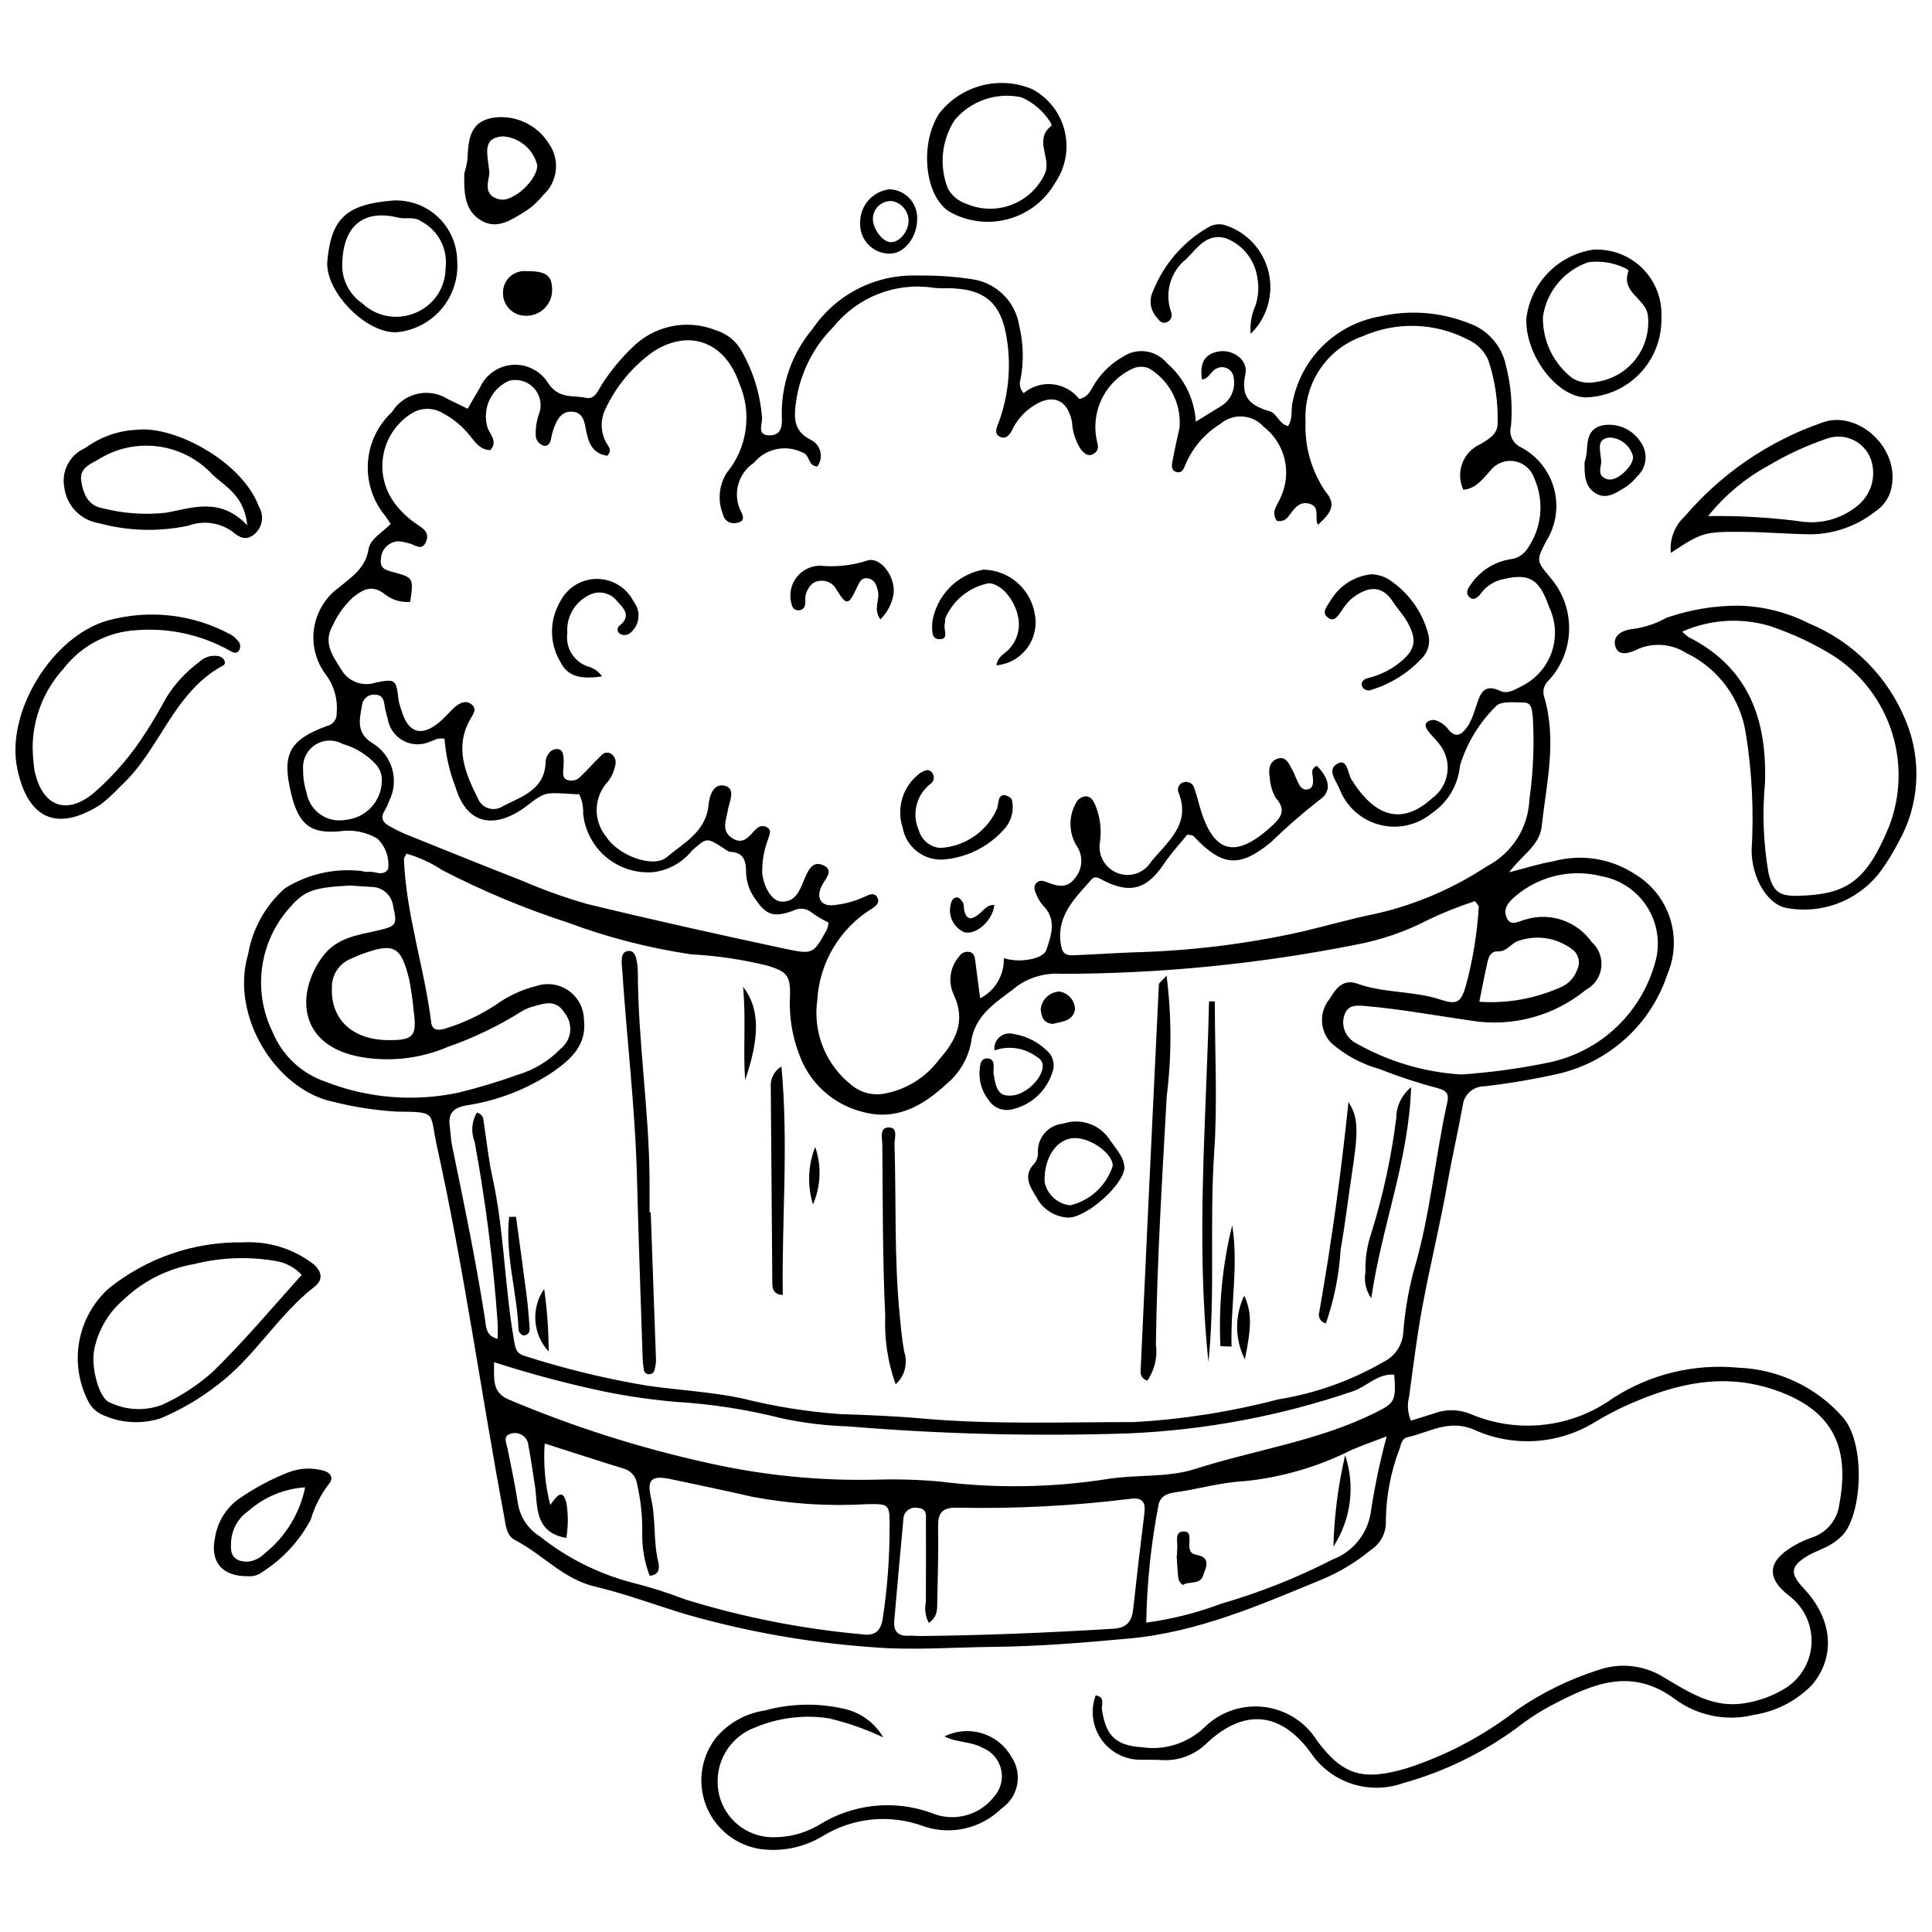 <?xml version="1.0" encoding="UTF-8"?>
<!-- Uploaded to: ICON Repo, www.svgrepo.com, Generator: ICON Repo Mixer Tools -->
<svg width="800px" height="800px" version="1.1" viewBox="144 144 512 512" xmlns="http://www.w3.org/2000/svg">
 <defs>
  <clipPath id="b">
   <path d="m571 304h80.902v82h-80.902z"/>
  </clipPath>
  <clipPath id="a">
   <path d="m148.09 306h59.906v55h-59.906z"/>
  </clipPath>
 </defs>
 <path d="m247.54 282.83c-0.609-0.898-1-1.465-1.383-2.043v0.004c-3.309-3.941-4.977-9-4.66-14.137 0.32-5.133 2.598-9.949 6.367-13.449 1.512-2.461 3.953-4.207 6.769-4.84 2.816-0.633 5.769-0.102 8.191 1.477 1.688 0.785 3.352 1.621 5.113 2.477 1.172-2.019 2.207-3.844 3.281-5.648h-0.004c1.551-3.41 4.836-5.703 8.574-5.981 3.734-0.273 7.32 1.512 9.355 4.66 2.891 4.551 6.691 3.297 10.215 4.094 2.18 0.492 3.117-1.859 4.051-3.414h-0.004c2.289-3.586 4.992-6.891 8.055-9.844 2.836-2.887 6.465-4.871 10.426-5.699s8.078-0.469 11.836 1.039c2.984 0.895 5.481 2.957 6.926 5.715 3.031 5.359 4.84 11.324 5.301 17.465 0.121 1.68-1.555 4.801 2.207 4.664 2.828-0.102 3.16-2.402 3.039-4.676-0.297-8.598 2.617-17.004 8.172-23.574 6.25-9.184 16.777-14.504 27.875-14.098 4.953-0.078 9.898 0.266 14.789 1.035 3.043 0.523 5.844 1.988 8.012 4.188 2.168 2.203 3.586 5.027 4.062 8.078 1.109 4.606 1.238 9.391 0.383 14.047-0.473 1.32-0.168 2.797 0.789 3.82 2.137-1.797 4.914-2.648 7.695-2.356 2.777 0.293 5.316 1.703 7.035 3.906 2.75-0.578 3.238-2.957 4.441-4.578v-0.004c1.855-2.754 4.328-5.035 7.219-6.668 3.734-2.461 8.723-1.711 11.57 1.738 4.555 3.914 7.324 9.516 7.664 15.516 2.648-1.629 4.844-2.961 7.023-4.32h-0.004c2.477-1.715 3.644-4.769 2.953-7.699-0.207-0.949-0.848-1.746-1.734-2.148-0.883-0.402-1.906-0.367-2.758 0.098-1.508 0.598-1.938 2.734-3.848 2.879-0.676-4.469 0.809-6.856 4.555-7.43 3.695-0.566 7.773 2.266 6.941 6.066-1.363 6.223 1.449 8.336 6.504 9.824 1.945 0.574 2.457 3.445 4.828 3.879 1.297-1.93 0.723-4.133 1.152-6.144 1.07-5.699 3.852-10.941 7.969-15.023 4.121-4.086 9.383-6.82 15.094-7.844 7.871-1.828 16.113-1.215 23.629 1.754 5.016 1.727 8.758 5.957 9.867 11.145 1.352 5.269 1.812 10.73 1.355 16.152-0.633 2.277 0.504 4.672 2.668 5.617 4.324 2.293 7.5 6.285 8.762 11.02 1.258 4.731 0.488 9.773-2.129 13.914-2.637 5.117-2.637 5.117 1.312 9.812v-0.004c3.203 3.812 4.906 8.664 4.793 13.641-0.117 4.977-2.047 9.742-5.422 13.402-1.25 1.082-1.711 2.816-1.176 4.379 3.406 11.516 0.582 22.969-0.688 34.391-0.551 4.965-5.285 7.574-8.605 12.066 4.293-1.09 7.871-2.269 11.543-2.875l0.004 0.004c7.359-2.078 15.254-0.879 21.668 3.285 4.426 2.613 7.754 6.742 9.363 11.625 1.609 4.879 1.387 10.18-0.617 14.91-4.367 13.312-15.395 23.363-29.055 26.473-6.434 1.445-12.938 2.543-19.488 3.293-2.922-0.012-5.387 2.18-5.715 5.082-1.258 6.957-2.863 13.848-4.098 20.82-1.926 10.895-4.594 21.656-6.609 32.539-1.461 7.871-2.422 15.836-3.508 23.773-0.562 2.125-0.391 4.375 0.484 6.387 2.129-0.664 4.141-1.266 6.137-1.918v0.004c3.125-1.172 6.574-1.117 9.66 0.152 12.441 5.293 26.738 3.707 37.719-4.184 9.816-6.352 21.492-9.203 33.133-8.09 10.738 0.371 20.844 5.172 27.918 13.262 5.894 7.035 5 24.801 0.152 30.766v0.004c-1.422 1.578-3.16 2.84-5.109 3.695-1.469 0.754-3.07 1.273-4.473 2.129-4.617 2.812-4.801 4.633-1.023 8.656 7.582 8.07 8.539 17.93 2.234 25.496-4.144 4.281-9.57 7.09-15.457 8-7.266 1.797-14.949 0.258-20.961-4.199-11.586-8.562-21.805-3.965-32.266 1.453-3.356 1.75-6.539 3.805-9.516 6.141-9.16 6.727-19.465 11.727-30.418 14.758-4.363 1.516-9.105 1.547-13.492 0.086-4.383-1.457-8.164-4.32-10.754-8.145-7.859-10.84-17.543-11.934-27.473-2.711l0.004-0.004c-3.188 3.219-7.613 4.894-12.129 4.594-1.887-0.105-3.777-0.055-5.668-0.074-4.125-0.031-7.977-2.066-10.32-5.465-2.344-3.394-2.883-7.719-1.449-11.586 2.641 0.395 1.445 2.477 1.668 3.867 1.117 6.992 3.699 9.387 10.695 9.879 5.926 0.848 11.91-1.035 16.281-5.121 4.156-4.191 10-6.246 15.863-5.578 5.863 0.664 11.098 3.981 14.203 9 7.051 9.492 12.535 10.543 23.875 7.211 10.559-3.449 20.438-8.703 29.199-15.523 6.629-4.547 13.895-8.094 21.559-10.523 5.902-2.012 12.402-1.184 17.617 2.238 6.406 3.789 12.836 8.02 21.086 6.602h-0.004c3.738-0.582 7.324-1.891 10.559-3.852 3.996-2.441 6.609-6.625 7.051-11.285 0.441-4.664-1.336-9.262-4.801-12.414-0.688-0.648-1.473-1.191-2.18-1.816-4.336-3.832-4.359-7.531 0.242-10.957h0.004c2.106-1.527 4.43-2.731 6.891-3.562 3.93-1.293 6.758-4.734 7.269-8.84 2.637-14.176-0.84-24.68-17.004-30.246-14.094-4.856-26.961-1.543-39.719 4.207h-0.004c-2.781 1.301-5.496 2.746-8.129 4.324-9.668 5.922-21.648 6.656-31.969 1.961-6.676-2.879-11.902 0.75-17.707 2.023-1.23 0.27-1.637 1.668-1.918 2.789-2.391 6.16-3.656 12.699-3.731 19.309 0.164 3.141-1.383 6.125-4.043 7.809-3.828 3.164-8.105 5.75-12.688 7.672-16.566 6.856-33.086 14.07-51.207 15.738-11.965 1.102-23.98 2.094-35.984 2.219-10.84 0.113-21.684 0.988-32.555 0.062v-0.004c-16.48-1.188-32.793-4.07-48.68-8.594-8.141-2.426-16.121-5.492-24.371-7.426-8.469-1.984-13.953-8.582-21.23-12.328-2.348-1.211-2.453-3.91-2.883-6.203-6.117-32.691-10.637-65.676-17.824-98.172-1.988-8.996 0.207-9.113-10.5-9.18l-0.004 0.004c-5.644-0.32-11.25-1.172-16.738-2.551-15.316-3.039-27.691-22.75-22.797-39.207 1.172-6.727 4.59-12.855 9.688-17.391 5.777-3.637 12.582-5.289 19.383-4.711 0.93-0.047 1.898 0.438 2.801 0.312 1.75-0.242 3.84 1.355 5.223-0.711 0.398-2.996-0.66-6.004-2.848-8.098-2.629-1.551-5.664-2.277-8.711-2.078-8.871 1.148-12.117-1.422-14.152-9.914-2.473-10.332-0.57-14.129 9.465-17.84v0.004c1.621-0.328 2.742-1.809 2.617-3.457 0.332-3.523-0.621-7.043-2.684-9.918-2.742-3.492-3.945-7.949-3.332-12.348 0.609-4.394 2.984-8.355 6.574-10.965 3.379-2.816 7.078-5.121 7.887-10.148 0.457-2.824 3.531-4.289 5.867-6.746zm234.86-0.789c-1.805-2.477 0.352-4.406 1.09-6.465h-0.004c1.426-3.156 1.742-6.695 0.906-10.055-0.836-3.359-2.781-6.336-5.523-8.449-3.012-3.32-8.121-3.629-11.512-0.703-4.246 2.641-7.539 6.57-9.395 11.215-0.328 0.883-0.855 1.785-2.016 1.547-1.598-0.332-1.461-1.672-1.254-2.789 0.562-3.012 1.23-6 1.902-8.992l-0.004 0.004c0.262-3.129-0.363-6.269-1.805-9.055-1.441-2.789-3.641-5.117-6.344-6.715-1.324-0.527-2.801-0.516-4.117 0.031-3.598 1.621-6.519 4.438-8.27 7.973-1.75 3.535-2.219 7.57-1.324 11.41 0.348 1.238 0.469 2.312-0.688 3.125-1.578 1.109-2.664 0.094-3.594-1.008-1.414-2.184-2.227-4.703-2.356-7.301-1.172-6.016-5.211-7.606-10.34-4.188-2.394 1.547-4.309 3.738-5.523 6.32-0.617 1.332-1.762 2.602-3.312 1.754-1.605-0.879-0.734-2.453-0.254-3.75 2.539-6.914 3.309-14.352 2.238-21.637-1.402-10.062-5.867-13.914-15.945-13.938-1.18 0.059-2.363 0.02-3.539-0.113-10.008-1.52-20.066 2.383-26.434 10.25-5.402 5.356-8.914 12.316-10.008 19.844-0.586 4.141-0.82 7.859 3.887 10.195 1.273 0.613 2.203 1.766 2.535 3.137 0.332 1.371 0.031 2.82-0.82 3.949-2.598-0.215-1.785-3.039-4.016-3.773h-0.004c-4.406-2.129-9.699-0.961-12.805 2.824-4.363 2.918-5.746 8.703-3.176 13.277 0.926 2.106-0.379 2.531-1.832 2.668-1.488 0.188-2.863-0.82-3.137-2.293-1.461-3.586-1.117-7.656 0.918-10.949 2.707-3.258 4.457-7.203 5.059-11.398 0.602-4.195 0.031-8.473-1.648-12.363-3.715-10.777-12.891-14.648-22.637-8.578v0.004c-5.617 3.953-10.086 9.324-12.957 15.566-1.23 2.617-1.199 5.656 0.09 8.25 0.465 1.172 2.047 2.25 0.523 3.914-4.371-0.641-5.152-4.027-5.801-7.574-0.348-1.906-0.938-3.824-3.25-4.09-2.516-0.289-3.902 1.312-4.758 3.434l-0.004-0.004c-0.465 1.066-0.809 2.184-1.027 3.324-0.207 1.305-0.68 2.488-2.074 2.238l0.004 0.004c-1.164-0.371-1.984-1.414-2.066-2.633-0.094-2.113 0.25-4.219 1.008-6.191 0.688-2.312 0.078-4.816-1.598-6.555-1.676-1.734-4.156-2.434-6.492-1.828-4.852 2.144-7.285 7.621-5.621 12.656 0.855 1.867 2.57 3.512 0.691 5.719-2.777-0.047-4.094-2.168-5.539-3.953-1.934-2.402-4.336-4.387-7.062-5.828-2.703-1.645-6.129-1.516-8.703 0.324-3.801 2.531-6.379 6.527-7.117 11.031-0.742 4.508 0.426 9.117 3.219 12.73 1.582 2.059 3.488 3.844 5.641 5.293 1.445 0.992 3.488 2.078 2.574 4.481-1.129 2.977-3.066 0.879-4.691 0.602v0.004c-0.898-0.285-1.828-0.461-2.769-0.531-2.473 0.141-4.438 2.125-4.559 4.598-0.457 2.551 1.23 3.047 3.258 3.59 5.398 1.449 5.375 1.547 4.504 7.871-2.352 0.215-4.695-0.457-6.574-1.887-3.414-2.769-5.773-1.551-8.668 0.746-2.238 2.09-4.043 4.606-5.305 7.394-2.633 4.602 0.012 8.102 2.289 11.723v0.004c1.844 3.156 5.656 4.582 9.121 3.406 5.367-1.059 5.398-0.781 6.055 4.773 0.188 0.922 0.453 1.828 0.789 2.707 1.715 5.82 5.18 6.969 9.852 3.164 1.457-1.188 2.668-2.672 4.051-3.961 1.281-1.195 2.973-2.07 4.473-1.027 1.875 1.301 0.477 2.832-0.32 4.293-4.027 7.394-1.148 14.172 2.172 20.773v-0.004c0.492 1.246 1.52 2.203 2.797 2.606 1.281 0.398 2.672 0.199 3.785-0.543 5.195-2.664 11.285-4.445 11.363-11.988 0.066-0.711 0.34-1.387 0.789-1.941 0.508-0.816 1.426-1.289 2.383-1.227 1.238 0.121 1.418 1.129 1.547 2.016 0.082 0.941 0.082 1.887 0.004 2.828-0.031 1.156-0.43 2.578 0.738 3.231 1.348 0.605 2.938 0.238 3.883-0.898 1.891-1.777 3.586-3.762 5.465-5.551 0.648-0.75 1.758-0.898 2.578-0.34 0.793 0.539 1.234 1.465 1.16 2.422-0.27 2.129-1.215 4.113-2.695 5.668-3.172 4.082-3.102 9.812 0.168 13.816 3.055 4.91 12.449 8.551 16.102 5.441 4.434-3.777 10.383-6.684 11.051-13.852 0.211-2.262 1.25-6.008 4.5-4.996 2.742 0.855 0.98 4.223 0.637 6.293-0.465 2.812-1.926 5.648 1.238 7.598 3.113 1.918 4.555-0.973 6.402-2.652v0.004c0.715-0.68 1.785-0.816 2.644-0.34 1.461 0.816 0.695 1.988 0.398 3.066v0.004c-1.102 2.871-1.648 5.926-1.609 9 0.402 3.961 2.59 7.559 5.141 7.664 3.535 0.145 4.68-2.656 5.785-5.312 1.016-2.438 2.176-5.738 5.254-4.332 3.137 1.438 0.297 3.812-0.555 5.789-1.332 3.098 0.113 5.195 3.41 4.789h-0.004c2.82-0.281 5.574-1.035 8.145-2.234 1.051-0.52 2.426-1.168 3.211 0.004 1.078 1.613-0.406 2.621-1.562 3.324-8.332 5.238-13.625 14.176-14.211 24-0.609 4.223-0.094 8.531 1.488 12.492 1.586 3.961 4.188 7.438 7.539 10.074 2.57 2.156 6.004 2.969 9.27 2.195 5.582-1.156 10.551-4.32 13.957-8.895 4.574-5.184 7.133-10.352 3.883-17.266h0.004c-1.551-3.316-1.012-7.234 1.375-10.008 0.609-1.066 1.875-1.57 3.051-1.211 1.02 0.359 1.168 1.359 1.289 2.301 0.414 3.164 0.824 6.324 1.293 9.93 3.973-2.035 6.418-6.184 6.273-10.648 4.055 1.344 10.441 0.305 11.285-2.195 1.312-3.902 2.805-8.125-0.945-11.82-0.758-0.895-1.359-1.91-1.781-3.008-0.535-1.105-0.758-2.352 0.387-3.172 0.793-0.57 1.75-0.223 2.676 0.145 4.273 1.68 6.121 0.949 8.184-2.586v-0.004c1.168-2.383 0.914-5.215-0.656-7.352-1.922-3.352-1.984-7.453-0.172-10.863 0.445-1.121 1.477-1.906 2.68-2.035 1.359-0.039 1.984 1.043 2.504 2.148 1.32 3.059 1.785 6.418 1.348 9.723-0.742 3.633 1.289 7.262 4.777 8.523 3.258 1.191 6.902-0.078 8.723-3.027 4.344-5.328 10.691-9.934 7.277-18.418-0.227-0.566-0.184-1.207 0.121-1.734 0.301-0.531 0.824-0.895 1.426-0.988 0.582-0.133 1.195-0.023 1.695 0.297 0.504 0.324 0.855 0.832 0.977 1.418 0.57 1.547 0.957 3.164 1.406 4.754 3.547 12.469 9.422 14.043 19.035 5.242 2.566-2.348 3.996-4.297 1.109-7.535l0.004-0.004c-0.949-1.637-1.484-3.481-1.57-5.371-0.379-1.949-0.191-4.078 1.824-4.914 2.383-0.992 3.223 1.215 4.125 2.824 0.574 1.027 0.934 2.172 1.457 3.227 0.52 1.051 1.102 2.234 2.527 2.016 1.512-0.23 1.566-1.508 1.512-2.719-0.059-1.301-0.805-2.797 1.035-3.535 3.484 3.574 4.031 6.871 0.516 9.16h0.004c-4.441 3.473-8.688 7.18-12.727 11.113-8.375 6.812-12.875 6.445-20.52-1.676-0.246-0.262-0.824-0.211-1.602-0.383-1.961 2.422-4.223 4.832-6.047 7.543-4.191 6.227-8.371 8.637-16.18 4.637-1.02-0.523-2.164-1.445-3.184-0.281-4.418 5.043-9.512 9.711-8.047 17.59 0.441 2.375 1.664 2.562 3.367 2.492 5.426-0.223 10.852-0.586 16.277-0.789 14.871-0.387 29.672-2.219 44.191-5.473 6.652-1.566 13.23-3.488 19.949-4.824v-0.004c10.371-2.414 20.23-6.656 29.113-12.527 3.266-1.699 6.023-4.231 7.992-7.344 1.969-3.109 3.078-6.688 3.215-10.363 1.031-7.238 1.332-14.562 0.895-21.859-0.266-1.574-0.094-3.754-2.316-3.789-2.555-0.043-6.324-0.43-7.461 1.004-4.43 4.356-7.703 9.75-9.516 15.695-0.465 5.121-3.207 9.758-7.469 12.637-3.891 3.207-9.094 4.332-13.965 3.019-4.867-1.309-8.801-4.894-10.555-9.625-0.887-2.062-3.535-5.231-0.172-6.688 2.359-1.023 2.394 2.727 3.422 4.379 4.672 7.531 11.785 13.57 21.262 5.031h-0.008c2.332-1.652 3.844-4.219 4.164-7.059 0.316-2.836-0.59-5.676-2.496-7.805-0.875-1.105-1.945-2.066-2.758-3.211-0.52-0.734-0.961-1.789 0.164-2.418h0.004c0.594-0.348 1.305-0.441 1.969-0.262 1.121 0.371 2.125 1.023 2.922 1.891 2.488 3.426 4.184 1.793 5.832-0.707h-0.004c0.773-1.426 1.383-2.93 1.824-4.492 1.031-2.715 1.559-6.852 6.566-4.461 1.988 0.949 4.156-0.516 6-1.465v0.004c3.609-1.883 6.352-5.09 7.648-8.945 1.297-3.859 1.051-8.07-0.691-11.75-2.762-7.867-5.43-9.266-13.324-7.184l0.004 0.004c-2.016 0.688-3.758 2-4.981 3.742-0.77 0.887-1.82 1.82-2.949 0.648-0.992-1.031-0.34-2.188 0.375-3.168v0.004c2.387-3.59 6.144-6.039 10.391-6.773 1.883-0.16 3.59-1.168 4.641-2.738 3.922-5.519 4.609-12.711 1.809-18.875-0.809-2.316-2.82-4.004-5.242-4.391-2.426-0.391-4.863 0.582-6.359 2.527-1.992 2.16-3.766 4.754-7.133 5.035-1.031-2.191-1.141-4.707-0.293-6.977 0.844-2.269 2.566-4.102 4.781-5.086 2.363-1.426 4.648-2.676 4.594-5.633h0.004c0.145-5.68-0.703-11.34-2.496-16.73-1.066-2.375-2.965-4.273-5.336-5.344-8.727-4.551-19.051-4.867-28.039-0.867-4.602 1.625-8.555 4.695-11.262 8.754-2.707 4.062-4.031 8.887-3.766 13.762-0.312 6.652 1.57 13.227 5.359 18.703 2.633 3.129 1.758 5.289-2.094 8.719-0.965-1.812 0.68-4.719-2.106-5.555-2.941-0.883-4.172 1.395-5.637 3.231h-0.004c-0.652 1.051-1.906 1.566-3.109 1.277zm-230.68 88.191c-0.316 0.676-0.688 1.09-0.672 1.488 0.574 14.711 5.43 28.711 7.227 43.227 0.281 2.281 2.051 2.176 3.812 1.605 4.738-1.453 9.246-3.582 13.379-6.316 3.273-2.348 6.969-4.043 10.883-4.996 2.875-0.902 6.008-0.395 8.449 1.371s3.906 4.582 3.949 7.594c0.824 6.707-3.414 10.484-8.133 13.805-6.887 4.629-14.715 7.672-22.918 8.914-3.602 0.637-4.988 2.129-4.496 5.621 0.23 1.637 0.242 3.312 0.574 4.926 3.16 15.246 6.312 30.492 8.73 45.883 0.301 1.918 0.109 4.723 3.375 5.441 0-1.734 0.102-3.137-0.016-4.523-1.145-16.004-3.18-31.934-6.082-47.715-1.02-2.535-0.789-5.402 0.621-7.742 1.895 0.688 1.695 1.961 1.867 3.055 0.723 4.664 1.184 9.383 2.203 13.98 3.125 14.078 3.207 28.559 5.644 42.742 0.465 2.707 0.504 4.031 3.09 4.797 10.562 3.383 21.359 6 32.301 7.828 8.387 1.211 16.836 1.613 25.211 3.375 8.461 2.133 17.094 3.519 25.793 4.152 7.312 0.242 14.637 0.527 21.922 1.176 18.613 1.66 37.258 0.926 55.891 0.949 12.969-0.699 25.832-2.715 38.395-6.012 9.805-1.57 19.238-4.922 27.836-9.887 2.981-1.418 4.992-4.289 5.309-7.57 0.406-5.656 1.352-11.262 2.816-16.738 4.348-14.551 5.574-29.676 8.836-44.406 0.562-2.535-0.238-3.231-2.492-3.871l0.004-0.004c-5.234-1.375-10.383-3.07-15.41-5.07-4.766-1.309-9.172-3.688-12.879-6.957-3.07-3.238-3.219-8.266-0.344-11.676 1.645-2.777 3.559-5.332 7.293-3.996 7.164 2.57 14.91 1.852 22.152 4.25 4.398 1.457 5.352 0.641 6.66-3.793h-0.004c1.832-6.812 2.969-13.793 3.394-20.832 0.027-0.344-0.48-0.734-1.008-1.492h-0.004c-4.199 1.359-8.309 3-12.297 4.902-6.082 3.168-12.602 5.41-19.344 6.656-25.711 5.109-51.859 7.688-78.074 7.699-4.019-0.27-8.012 0.812-11.348 3.07-5.07 4.129-11.477 7.281-12.488 15.215-0.828 4.242-3.086 8.066-6.402 10.836-6.25 5.769-13.258 9.941-22.289 7.477-6.973-1.73-12.805-6.488-15.902-12.973-2.555-5.602-3.711-11.742-3.371-17.891 0.086-5.398-0.867-6.277-5.945-7.898v0.004c-6.648-1.637-13.434-2.644-20.27-3.008-11.195-1.652-22.188-4.488-32.789-8.453-11.418-3.703-22.516-8.344-33.176-13.867-2.914-1.93-6.106-3.394-9.465-4.352zm23.207 134.76c0.059 4.492-0.621 7.871 3.754 9.84 17.16 7.266 34.961 12.93 53.164 16.922 14.52 3.246 29.375 4.715 44.25 4.375 5.66-0.184 11.332-0.02 16.973 0.496 14.773 1.859 29.734 1.629 44.445-0.676 7.719-1.242 15.82-0.297 23.172-2.648 15.922-5.094 32.711-7.402 47.867-14.961 4.996-2.492 5.504-3.102 4.926-10.051-4.379-0.344-7.223 3.148-10.977 4.422v-0.004c-19.203 6.547-39.25 10.305-59.52 11.156-24.762 0.82-49.547 0.199-74.234-1.859-5.898-0.18-11.773-0.895-17.547-2.129-9.145-2.324-18.492-3.785-27.914-4.356-6.328-0.535-12.621-1.434-18.852-2.688-9.965-2.094-19.816-4.711-29.508-7.84zm19.152 46.578c-6.352-1.086-7.469-5.199-7.918-9.785-0.113-1.176-0.152-2.359-0.328-3.527-0.562-3.734-1.102-7.477-1.797-11.184-0.078-1.086-0.648-2.078-1.551-2.691-0.898-0.613-2.031-0.781-3.07-0.457-2.289 0.598-1.184 2.555-0.871 4.121 0.973 4.856 2.004 9.707 2.75 14.602v-0.004c0.621 3.516 2.707 6.598 5.738 8.484 7.184 5.734 15.484 9.906 24.375 12.254 4.809 1.199 9.539 2.695 14.164 4.477 15.305 4.734 31.066 7.836 47.023 9.258 3.055 0.422 4.773-0.691 5.32-4.043 1.25-8.156 1.863-16.398 1.832-24.652 0.035-5.812-0.125-5.906-5.988-5.805-10.137 0.602-20.309-0.051-30.289-1.938-7.113-1.645-14.277-3.094-21.414-4.637-5.281-1.141-6.727-0.141-5.516 4.992 1.312 5.582 0.559 11.305 1.895 16.852 0.34 1.402 0.48 3.441-2.262 3.723-1.422-3.723-2.09-7.688-1.965-11.672 0.043-4.25-0.418-8.492-1.375-12.637-0.238-1.906-1.57-3.492-3.402-4.059-6.93-2.137-13.828-4.387-21.078-6.699-0.387 5.469 0.109 10.965 1.473 16.277 1.816-2.469 3.246-4.461 4.277-0.559 0.5 3.082 0.492 6.227-0.023 9.309zm3.422-197.09c-2.566 0.008-5.527-0.465-8.035-0.203-2.707 0.281-5.144 3.004-7.734 4.606-7.961 4.91-14.262 2.727-16.965-6.129h0.004c-1.633-4.168-2.637-8.555-2.977-13.016-0.586-0.055-1.176-0.047-1.758 0.02-0.68 0.184-1.305 0.574-1.984 0.746l-0.004 0.004c-2.312 1.07-4.996 0.98-7.231-0.242-2.234-1.227-3.754-3.441-4.094-5.965-0.375-1.121-0.648-2.269-0.816-3.438-0.219-1.523-0.617-2.727-2.484-2.766-0.836-0.09-1.676 0.156-2.332 0.691-0.652 0.531-1.07 1.301-1.152 2.141-0.617 3.656-1.672 7.172 2.652 9.945 5.375 3.156 7.344 9.965 4.484 15.504-0.324 0.887-0.727 1.746-1.199 2.562-1.164 1.91-0.32 3.094 1.348 3.996v0.004c1.223 0.711 2.488 1.355 3.785 1.926 10.473 4.223 20.938 8.469 31.457 12.57 5.633 2.441 11.418 4.504 17.324 6.176 17.402 4.223 34.887 8.105 52.398 11.848 7.324 1.566 7.402 1.262 10.906-5.043 0.246-0.617 0.41-1.27 0.484-1.93-1.504-0.707-2.938-1.551-4.285-2.519-1.426-1.273-3.496-1.512-5.172-0.59-5.125 1.859-7.125 1.109-10.012-3.207-1.414-1.922-2.234-4.211-2.371-6.594-0.035-3.098-0.309-5.641-4.223-5.848-0.633-0.035-1.246-0.633-1.844-1.008-4.457-2.824-4.402-2.766-8.32 0.742v-0.004c-2.527 3.133-6.172 5.164-10.164 5.664-4.527 0.379-9.02-1.039-12.508-3.945-3.488-2.906-5.695-7.066-6.141-11.586 0.078-1.762-0.277-3.519-1.039-5.113zm92.613 219.59c-0.875-1.73-1.141-3.699-0.754-5.598 0.02-7.082 0.055-14.168 0.02-21.25-0.008-1.547 0.402-3.441-2.164-3.609v0.004c-0.941-0.215-1.926 0.016-2.672 0.625-0.746 0.609-1.172 1.531-1.148 2.492-0.832 8.922-1.637 17.852-2.414 26.777-0.219 2.543 0.793 4.086 3.617 3.965 1.176-0.051 2.359 0.098 3.543 0.086 16.988-0.184 33.953-0.891 50.91-1.93 3.586-0.219 4.91-1.973 5.266-5.25 0.91-8.449 1.898-16.891 2.957-25.324 0.387-3.109-0.559-4.297-3.871-3.844l-0.004 0.004c-15.238 1.879-30.594 2.656-45.945 2.328-3.82-0.031-4.894 1.477-4.844 4.992 0.094 6.371-0.059 12.75-0.223 19.125-0.051 2.223 0.367 4.738-2.273 6.406zm141.18-145.32c7.75-0.535 15.453-1.586 23.062-3.152 6.945-1.43 13.336-4.824 18.41-9.773 5.074-4.953 8.625-11.258 10.223-18.168 0.961-4.793-0.051-9.77-2.805-13.809-2.754-4.043-7.019-6.801-11.832-7.66-7.902-1.988-16.285-0.082-22.547 5.137-2.031 1.727-3.582 3.406-2.508 5.887 1.074 2.481 3.254 0.844 4.941 0.477 3.18-0.988 6.59-0.945 9.746 0.121 3.152 1.066 5.891 3.102 7.816 5.82 1.902 1.688 2.863 4.203 2.562 6.731-0.301 2.531-1.82 4.75-4.07 5.945-8.488 6.961-19.562 9.941-30.398 8.18-9.32-1.332-18.578-3.059-27.973-3.871-2.227-0.191-4.441-0.426-5.484 1.965h-0.004c-1.031 2.473-0.336 5.332 1.723 7.051 0.34 0.328 0.73 0.598 1.16 0.793 8.562 4.887 18.133 7.738 27.977 8.328zm-83.523 145.26c6.793-0.91 13.461-2.594 19.871-5.019 10.203-2.945 20.094-6.875 29.539-11.727 2.742-1.035 5.141-2.812 6.938-5.125 1.797-2.316 2.918-5.082 3.242-7.992 1.012-6.574 2.391-13.082 4.133-19.5-3.887 1.496-6.711 2.461-9.438 3.652v0.004c-8.871 4.457-18.484 7.246-28.363 8.227-6.172 0.305-12.094 2.098-18.176 2.941-2.207 0.305-4.164 0.996-4.551 3.652-1.957 10.184-3.027 20.516-3.195 30.887zm-210.99-195.33c-9.586 0.465-12.141 1.387-15.887 5.727-3.996 4.402-6.578 9.906-7.41 15.793-0.836 5.887 0.113 11.887 2.727 17.23 2.555 6.234 7.676 11.062 14.055 13.234 11.262 4.41 23.578 5.402 35.402 2.852 5.25-1.289 10.43-2.852 15.52-4.684 4.316-1.281 8.23-3.652 11.363-6.887 1.426-1.109 2.344-2.746 2.539-4.539 0.199-1.793-0.34-3.59-1.488-4.981-2.152-3.547-5.102-2.633-8.094-1.742v-0.004c-1.152 0.27-2.254 0.723-3.258 1.344-6.176 3.875-12.762 7.043-19.641 9.449-7.223 3.07-15.18 3.988-22.914 2.652-16.691-2.945-17.301-16.727-10.402-26.355 3.82-5.336 9.34-5.906 14.766-7.164 5.016-1.164 5.25-1.516 4.141-6.375h0.004c-0.316-2.938-2.793-5.168-5.75-5.18-2.348-0.141-4.695-0.309-5.672-0.371zm10.188 40.965c6.644 0.023 7.562-1.039 6.656-7.746-0.254-2.805-0.652-5.594-1.191-8.359-2.152-8.887-4.082-9.828-12.781-6.598-0.879 0.328-1.734 0.73-2.594 1.109-3.156 1.234-5.199 4.32-5.098 7.711-0.367 8.363 5.445 13.848 15.008 13.883zm-1.781-68.633c0.09-1.637-0.48-3.246-1.586-4.461-2.379-2.578-5.426-4.449-8.801-5.402-2.281-1.266-5.07-1.172-7.262 0.238-2.191 1.414-3.426 3.918-3.215 6.516-0.02 2.109 0.297 4.207 0.93 6.219 0.41 2.34 1.75 4.414 3.707 5.754 1.961 1.344 4.375 1.84 6.707 1.379 5.312-0.5 9.406-4.906 9.52-10.242zm290.85 58.461c7.43 0.512 14.875-0.828 21.664-3.891 1.988-0.863 3.531-2.516 4.25-4.562 0.898-1.746 0.496-3.883-0.973-5.188-2.109-1.688-4.629-2.789-7.301-3.184-2.672-0.398-5.398-0.078-7.906 0.922-1.594 0.91-2.684 2.644-4.871 2.559-1.781-0.07-2.375 1.41-2.691 2.789-0.785 3.394-1.414 6.816-2.172 10.555z"/>
 <g clip-path="url(#b)">
  <path d="m605.03 304.51c6.426 0.199 12.727 1.812 18.449 4.734 11.676 4.84 20.914 14.172 25.629 25.898 4.289 10.414 3.559 22.219-1.977 32.023-1.301 2.516-2.773 4.934-4.406 7.242-2.824 3.969-6.734 7.039-11.262 8.844-4.523 1.801-9.473 2.262-14.25 1.324-5.094-1.105-9.02-8.266-9.016-15.246v0.004c0.621-10.34 0.109-20.719-1.531-30.945-1.41-9.27-7.305-17.242-15.75-21.309-3.832-2.469-8.633-2.875-12.82-1.082-1.82 0.91-5.18 2.25-6.008-0.707-0.879-3.133 2.293-4.453 4.945-4.637h-0.004c3.023-0.449 5.941-1.445 8.609-2.938 6.234-2.168 12.793-3.254 19.391-3.207zm-15.234 6.891c0.512 0.516 1.066 0.992 1.66 1.418 15.949 8.07 20.836 21.781 20.289 38.652-0.75 7.953-0.441 15.969 0.918 23.836 1.191 5.035 2.875 6.234 8 6.09 12.578-0.363 17.844-3.617 23.898-18.223h0.004c3.285-8.41 3.441-17.719 0.441-26.23-3.004-8.512-8.961-15.668-16.789-20.156-4.856-2.844-9.992-5.168-15.336-6.93-7.633-2.242-15.816-1.695-23.086 1.543z"/>
 </g>
 <path d="m208.36 473.24c6.754-0.387 13.422 1.676 18.773 5.816 2.516 2.242 2.246 4.359 0.27 5.891-9.746 7.535-15.824 18.609-25.727 26.043-4.629 3.629-9.723 6.621-15.148 8.895-4.996 1.594-10.406 1.289-15.188-0.863-1.77-0.727-3.203-2.082-4.031-3.809-2.469-4.856-3.273-10.387-2.301-15.75 0.977-5.359 3.68-10.25 7.703-13.926 10.074-8.148 22.691-12.5 35.648-12.297zm15.594 8.617c-1.777-1.914-4.129-3.195-6.703-3.648-7.211-1.27-14.609-1.008-21.715 0.762-7.023 1.203-13.535 4.465-18.703 9.375-4.008 3.394-6.766 8.031-7.836 13.172-0.996 4.613 1.219 13.258 4.203 14.191 4.316 2.062 9.289 2.273 13.766 0.586 4.945-2.246 9.512-5.238 13.547-8.875 8.23-8.062 15.633-16.863 23.441-25.562z"/>
 <path d="m378.07 604.43c-4.637-2.195-9.496-3.898-14.492-5.074-6.566-0.98-13.273-0.148-19.398 2.41-3.027 1.102-5.629 3.137-7.426 5.812-1.797 2.68-2.695 5.856-2.566 9.078 0.113 3.793 1.691 7.391 4.398 10.043 2.711 2.652 6.344 4.156 10.137 4.188 4.266 0.07 8.469-1.02 12.16-3.156 8.898-5.664 19.922-6.891 29.848-3.324 5.844 2.539 12.668 0.828 16.621-4.168 1.801-1.945 2.539-4.652 1.973-7.242s-2.367-4.738-4.816-5.758c-3.102-1.746-6.828-1.387-10.223-3.059h0.004c6.371-3.191 14.129-0.863 17.688 5.309 1.504 2.176 2.074 4.859 1.582 7.457-0.488 2.598-2 4.891-4.195 6.363-2.637 2.578-5.934 4.387-9.527 5.223-3.594 0.84-7.348 0.676-10.855-0.473-8.941-3.398-18.961-2.438-27.09 2.606-4.93 2.941-10.715 4.121-16.402 3.348-4.281-0.652-8.195-2.797-11.055-6.055-2.856-3.254-4.473-7.414-4.566-11.746-0.09-4.332 1.352-8.555 4.07-11.93 3.269-3.777 7.789-6.254 12.734-6.981 6.832-1.883 14.027-2.043 20.938-0.469 4.402 0.941 8.203 3.703 10.461 7.598z"/>
 <g clip-path="url(#a)">
  <path d="m152.65 341.88c0.023 2.117 0.191 4.231 0.5 6.324 2.012 9.527 8.504 12.059 15.898 5.777 5.316-4.668 9.934-10.082 13.707-16.07 1.934-2.961 3.672-6.055 5.387-9.148 2.258-3.609 5.176-6.762 8.605-9.285 1.371-1.355 3.324-1.949 5.219-1.582 1.508 0.355 2.172 1.926 1.133 2.484-13.281 7.152-16.746 22.582-27.227 32.047-1.598 1.727-3.332 3.324-5.184 4.773-11.777 7.519-19.363 3.594-22.105-9.457-3.152-15 9.254-35.125 23.883-39.277h0.004c11.008-3.066 22.777-1.715 32.801 3.773 0.605 0.363 1.141 0.832 1.59 1.379 0.75 0.633 0.996 1.68 0.605 2.582-0.824 1.383-1.82 0.629-2.93 0.043l0.004-0.004c-7.461-4.098-15.961-5.914-24.445-5.227-7.617 0.434-14.664 4.172-19.297 10.238-5.148 5.644-8.047 12.984-8.148 20.629z"/>
 </g>
 <path d="m586.79 290.51c-0.363-3.602 0.984-7.16 3.644-9.617 9.676-11.355 22.203-19.93 36.289-24.836 9.32-3.723 21.379 6.734 18.355 17.941h0.004c-0.672 2.285-2.129 4.254-4.117 5.562-4.859 3.824-10.844 5.949-17.027 6.039-5.883-0.059-11.762-0.59-17.648-0.648-10.707-0.102-11.273 0.137-19.5 5.559zm9.883-9.742c8.547-0.129 17.094 0.387 25.562 1.547 5.254 0.504 10.48-1.18 14.453-4.652 3.422-3.039 4.629-7.867 3.035-12.16-1.844-4.652-7.078-6.973-11.762-5.207-5.356 1.84-10.508 4.231-15.371 7.137-6.141 3.34-11.555 7.875-15.918 13.336z"/>
 <path d="m180.46 257.89c9.695-1.09 27.773 8.363 32.176 20.426 1.379 2.281 0.969 5.219-0.984 7.035-2.418 2.266-4.309 1.004-6.18-0.555-3.356-2.348-7.648-2.91-11.496-1.5-7.867 1.688-16.023 1.465-23.789-0.652-4.812-0.773-8.539-4.625-9.145-9.465-0.84-4.352 1.469-8.699 5.539-10.441 4.035-2.977 8.871-4.668 13.879-4.848zm29.074 25.328c-0.824-7.898-5.656-10.117-9.199-13.426v0.004c-3.805-4.121-8.934-6.773-14.496-7.492s-11.199 0.535-15.926 3.551c-2.215 1.246-4.914 2.289-4.379 5.664 0.551 3.453 1.855 6.531 5.727 7.184l0.004 0.004c5.481 1.391 11.164 1.785 16.785 1.164 6.941-1.273 14.324-4.223 21.484 3.348z"/>
 <path d="m584.29 228.17c0.152 5.484-1.895 10.805-5.684 14.777-3.785 3.969-9.004 6.266-14.488 6.375-7.691-0.316-15.91-11.273-15.629-20.836l-0.004-0.004c0.531-4.57 2.547-8.84 5.746-12.148 3.195-3.309 7.391-5.477 11.941-6.164 4.867-0.289 9.625 1.512 13.086 4.945 3.457 3.438 5.289 8.188 5.031 13.055zm-3.492 0.578c-0.023-0.629-0.098-1.258-0.227-1.875-1.078-3.93-7.047-5.676-4.981-11.066 0.047-0.125-0.645-0.688-1.062-0.812-2.992-1.414-6.328-1.934-9.609-1.504-3.133 1.066-5.91 2.977-8.031 5.516-2.121 2.543-3.504 5.617-3.992 8.891-0.16 6.453 2.816 12.586 7.984 16.453 1.875 1.027 4.062 1.332 6.148 0.859 3.93-0.543 7.519-2.527 10.062-5.57 2.547-3.043 3.867-6.926 3.707-10.891z"/>
 <path d="m423.65 192.41c-2.723 4.766-7.238 8.246-12.539 9.668-5.297 1.426-10.949 0.672-15.691-2.086-6.406-4.269-7.731-17.902-2.519-25.926 2.828-3.629 6.773-6.227 11.223-7.394 4.453-1.164 9.164-0.832 13.406 0.941 4.309 2.285 7.438 6.297 8.605 11.031 1.168 4.734 0.266 9.738-2.484 13.766zm-3.285-1.324c0.309-0.547 0.57-1.121 0.781-1.715 1.125-3.918-3.07-8.512 1.5-12.043 0.105-0.082-0.191-0.922-0.484-1.246v-0.004c-1.824-2.762-4.402-4.941-7.43-6.277-3.231-0.719-6.598-0.531-9.73 0.535-3.129 1.066-5.91 2.977-8.031 5.516-3.492 5.434-4.137 12.219-1.73 18.211 1.066 1.852 2.777 3.25 4.805 3.93 3.637 1.582 7.734 1.75 11.492 0.473 3.758-1.277 6.906-3.906 8.828-7.379z"/>
 <path d="m265.16 213.04c0.355 4.606-1.102 9.172-4.062 12.719-2.961 3.551-7.191 5.801-11.789 6.277-8.207 0.57-19.293-10.875-18.559-18.867 1.035-11.262 4.965-15.027 17.375-16.027v-0.004c4.391-0.23 8.684 1.332 11.895 4.332 3.215 3 5.066 7.176 5.141 11.57zm-30.438 0.383-0.004-0.004c-0.32 4.328 1.684 8.496 5.262 10.949 3.879 3.688 9.617 4.633 14.473 2.383 4.644-2.062 7.637-6.668 7.629-11.746 0.637-5.035-1.914-9.938-6.398-12.305-2.031-1.438-4.102-0.527-6.113-1.023-8.969-2.231-14.484 1.906-14.852 11.742z"/>
 <path d="m209.62 561.71c-6.777 0.059-10.059-3.84-8.613-10.352h-0.004c0.652-3.984 2.824-7.562 6.059-9.98 4.227-2.973 8.797-5.418 13.617-7.289 2.894-1.059 6.051-1.18 9.023-0.352 1.895 0.469 2.922 2.062 1.355 3.66-2.125 2.805-3.727 5.977-4.723 9.355-2.992 5.617-7.379 10.367-12.742 13.801-1.129 0.875-2.551 1.289-3.973 1.156zm15.254-23.555-0.004 0.004c-5.551 0.359-10.824 2.551-14.996 6.227-2.973 2.023-4.723 5.41-4.652 9.004-0.238 3.238 1.477 4.621 4.773 4.441h-0.004c1.621-0.285 3.109-1.07 4.262-2.246 5.461-4.394 9.219-10.559 10.617-17.426z"/>
 <path d="m475.44 232.47c-0.215-2.606 0.234-5.219 1.309-7.602 0.723-2.254 0.898-4.648 0.512-6.981-0.598-4.809-3.762-8.91-8.258-10.707-5.047-1.574-7.594 2.394-10.578 5.418-4.215 3.309-5.867 8.926-4.109 13.988 0.258 0.547 0.266 1.184 0.02 1.734-0.246 0.555-0.723 0.973-1.305 1.148-1.363 0.375-2.051-0.812-2.773-1.699h0.004c-1.512-1.91-1.77-4.527-0.656-6.691 2.816-7.07 7.934-12.988 14.523-16.797 1.41-0.883 3.144-1.086 4.719-0.551 5.715 1.902 10.023 6.648 11.371 12.516 1.348 5.871-0.465 12.02-4.777 16.223z"/>
 <path d="m563.94 266.48c0.262-0.82 0.449-1.668 0.559-2.523 0.176-3.375 0.324-6.695 4.734-7.32 3.84-0.469 7.598 1.34 9.629 4.633 1.977 2.836 1.535 6.695-1.027 9.012-0.871 1.094-1.902 2.043-3.066 2.82-2.379 1.434-4.938 3.348-7.797 1.699-3.035-1.746-3.098-4.984-3.031-8.32zm4.383-0.551c0.32 1.262-1.617 4.262 1.793 5.106 2.477 0.613 6.848-3.617 6.66-6.055v0.004c-0.711-2.797-3.129-4.824-6.004-5.035-3.711 0.223-2.777 2.93-2.449 5.981z"/>
 <path d="m267.04 189.97c0.398-1.238 0.68-2.512 0.84-3.801 0.262-5.078 0.488-10.078 7.129-11.02 2.828-0.344 5.699 0.129 8.266 1.367 2.57 1.234 4.731 3.18 6.227 5.606 2.973 4.266 2.309 10.078-1.547 13.562-1.309 1.648-2.863 3.078-4.613 4.246-3.578 2.156-7.43 5.035-11.738 2.559-4.566-2.629-4.66-7.504-4.562-12.52zm6.594-0.832c0.48 1.898-2.434 6.414 2.699 7.684 3.727 0.926 10.309-5.445 10.023-9.109h0.004c-1.066-4.207-4.707-7.258-9.035-7.574-5.586 0.336-4.184 4.41-3.688 9z"/>
 <path d="m290.32 220.77c0.027 1.895-0.734 3.719-2.106 5.027-1.371 1.309-3.227 1.988-5.117 1.875-3.191-0.086-5.746-2.668-5.797-5.859-0.09-1.648 0.543-3.25 1.734-4.394 1.188-1.145 2.816-1.715 4.461-1.562 5.199-0.035 6.769 1.098 6.824 4.914z"/>
 <path d="m371.94 203.07c-0.074-4.527 3.289-8.379 7.789-8.914 4.168 0.137 7.445 3.617 7.332 7.785 0.031 5.066-3.582 9.504-7.547 9.27-2.09-0.059-4.066-0.953-5.488-2.484-1.426-1.531-2.176-3.566-2.086-5.656zm12.824-0.148h0.004c0.195-2.691-1.645-5.106-4.293-5.629-1.297-0.109-2.582 0.316-3.555 1.18-0.977 0.863-1.551 2.09-1.594 3.387-0.109 2.648 2.492 6.203 4.629 6.316 2.215 0.117 4.551-2.438 4.812-5.254z"/>
 <path d="m408.05 320.32c0.453-2.531 2.266-3.051 3.32-4.246v-0.004c1.816-1.898 2.773-4.461 2.641-7.086-0.316-5.09-4.32-10.316-7.988-10.418-5.144 0.996-9.461 4.484-11.512 9.305-0.016 0.473-0.051 0.941-0.113 1.406-0.488 1.398 1.156 3.969-1.172 4.113-2.684 0.164-2.121-2.598-2.188-4.332 0.504-3.473 2.082-6.699 4.516-9.227 2.43-2.527 5.594-4.231 9.043-4.867 6.828 0.109 12.59 5.113 13.645 11.859 0.605 3.164-0.152 6.441-2.098 9.012-1.941 2.574-4.883 4.203-8.094 4.484z"/>
 <path d="m507.61 296.18c1.34 0.094 2.644 0.441 3.856 1.02 5.488 3.356 9.457 8.711 11.066 14.938 0.527 2.106 0 4.336-1.414 5.981-3.66 4.039-8.332 7.023-13.531 8.652-0.879 0.441-1.949 0.168-2.512-0.641-0.652-1.355 0.254-2.137 1.578-2.473 2.758-0.668 5.352-1.883 7.633-3.57 4.816-3.613 5.504-6.359 2.57-11.434-1.055-1.82-2.547-3.383-3.688-5.16-3.117-4.848-7.184-4.019-11.379-0.504h-0.004c-0.82 0.844-1.551 1.773-2.172 2.773-0.969 1.266-1.918 3.32-3.781 1.852-1.715-1.355-0.051-3.062 0.715-4.344 2.309-4.027 6.441-6.676 11.062-7.09z"/>
 <path d="m393.92 371.79c-5.191 0.285-9.781-3.344-10.703-8.457-1.754-5.32 0.121-11.16 4.637-14.469 0.957-0.531 2.117-1.395 3.148-0.121 0.379 0.465 0.539 1.074 0.434 1.664-0.102 0.594-0.457 1.113-0.973 1.422-3.644 2.906-4.867 7.902-2.984 12.164 0.719 2.59 2.961 4.469 5.637 4.719 3.246-0.164 6.383-1.23 9.055-3.078 2.672-1.848 4.777-4.402 6.078-7.383 0.23-0.895 0.285-1.844 0.59-2.707 0.305-0.68 1.09-1 1.781-0.727 0.594 0.172 1.41 0.656 1.543 1.16l0.004 0.004c0.594 2.578-0.031 5.281-1.691 7.34-4.164 4.926-10.125 7.977-16.555 8.469z"/>
 <path d="m377.3 308.14c-1.953-2.742-0.152-5.055-0.605-7.269-0.352-1.719-0.836-3.309-2.746-3.606-1.672-0.258-2.215 1.047-2.859 2.43-2.211 4.738-2.731 4.859-5.285 0.762v0.004c-0.797-1.727-2.609-2.75-4.5-2.539-2.176 0.191-3.184 1.801-3.781 3.66-0.121 0.691-0.152 1.395-0.094 2.098-0.055 1.418-0.844 2.215-2.207 2.031-1.012-0.137-1.398-1.09-1.562-2.074h-0.004c-0.543-2.34 0-4.805 1.484-6.695 1.484-1.891 3.746-3.004 6.152-3.031 4.102 0.398 8.238-0.023 12.176-1.234 3.797-1.719 8.438 4.703 7.176 9.484l0.004-0.004c-0.52 2.277-1.68 4.352-3.348 5.984z"/>
 <path d="m303.54 323.26c-4.754 0.66-8.871 0.48-10.941-3.691-1.488-2.422-2.289-5.207-2.312-8.051-0.027-2.844 0.723-5.641 2.168-8.09 1.848-3.688 5.621-6.016 9.746-6.008 4.129 0.004 7.894 2.34 9.734 6.031 1.992 2.516 1.621 6.156-0.832 8.219-0.711 0.652-1.742 0.805-2.613 0.387-0.453-0.172-0.773-0.578-0.828-1.059-0.059-0.48 0.156-0.953 0.559-1.227 3.191-2.578 1.023-4.59-0.68-6.461h-0.004c-1.824-2.328-5.082-2.965-7.652-1.492-3.668 1.891-5.848 5.793-5.535 9.906-0.578 3.887 1.703 7.633 5.426 8.898 1.539 0.387 2.879 1.324 3.766 2.637z"/>
 <path d="m407.53 383.83c-0.523 4.176-4.711 7.965-7.965 7.238-2.898-1.266-4.422-4.469-3.586-7.516 0.188-1.004 0.738-1.828 1.777-1.715 0.527 0.055 1.059 0.785 1.426 1.32l0.004-0.004c0.18 0.434 0.27 0.898 0.25 1.363 0.352 3.07 1.691 3.656 4.09 1.648 1.199-1 2.129-2.469 4.004-2.336z"/>
 <path d="m316.45 465.29c0.469 12.965 0.934 25.93 1.391 38.898v-0.004c0.016 0.941-0.113 1.879-0.375 2.781-0.105 0.719-0.73 1.246-1.457 1.227-0.73 0.012-1.34-0.543-1.395-1.27-0.191-1.164-0.301-2.34-0.32-3.516-0.508-15.574-1.086-31.145-1.469-46.719-0.457-18.652-2.707-37.176-3.938-55.77-0.086-0.703-0.133-1.41-0.137-2.121 0.059-1.164 0.078-2.492 1.582-2.746 1.504-0.254 2.027 0.93 2.293 2.078 0.27 1.152 0.406 2.328 0.41 3.512 0.039 18.441 3.019 36.719 3.098 55.16 0.012 2.828 0 5.66 0 8.488z"/>
 <path d="m453.15 402.57c1.355 10.609 1.371 21.352 0.043 31.965-1.207 21.918-2.582 43.824-2.863 65.781 0.465 3.363-0.348 6.777-2.273 9.574-2.012-0.766-1.812-2.074-1.762-3.152 1.566-33.934 3.176-67.867 4.816-101.8 0.027-0.523 0.832-1.004 2.039-2.371z"/>
 <path d="m465.94 409.39c0 13.398 0.734 26.844-0.176 40.18-1.262 18.473 0.344 36.988-1.504 55.426-3.394-31.93-0.586-63.773 0.148-95.641z"/>
 <path d="m427.06 466.68c-3.617-0.184-6.856-2.305-8.469-5.547-1.809-2.879-3.523-5.723-0.387-8.887 0.578-0.746 0.883-1.664 0.867-2.606-0.305-3.984 2.637-7.477 6.613-7.848 4.391-1.512 9.25-0.016 12.031 3.699 1.039 1.566 2.277 3.012 3.223 4.629h-0.004c0.633 0.98 0.996 2.109 1.051 3.273-0.133 4.586-10.117 13.367-14.926 13.285zm1.891-21.082c-4.797-0.047-8.391 5.137-8.113 11.699 0.695 3.297 3.434 5.769 6.785 6.125 5.34-1.27 9.617-5.25 11.266-10.484 0.043-3.125-5.606-7.297-9.934-7.34z"/>
 <path d="m381.36 510.86c-2.09-5.812-3.031-11.98-2.766-18.152-0.715-15.051-0.637-30.145-0.77-45.219-0.016-1.695-0.836-4.621 1.578-4.703 2.762-0.094 1.605 2.852 1.656 4.488 0.461 15.062-0.105 30.148 1.367 45.191 0.32 3.285 0.605 6.551 1.207 9.805 1.02 3.059 0.129 6.434-2.273 8.59z"/>
 <path d="m495.37 494.73c-0.664-0.152-1.23-0.578-1.559-1.172s-0.391-1.301-0.172-1.941c3.231-18.43 5.805-36.957 7.723-55.582 2.648 4.211 2.672 7.469 0.836 19.504-0.996 6.531-1.742 13.105-2.918 19.602h0.004c-0.402 6.68-1.719 13.27-3.914 19.59z"/>
 <path d="m351.09 426.64c1.922 20.852 0.059 40.684 0.352 60.566-2.469-0.234-2.758-1.605-2.769-3.078-0.152-17.395-0.289-34.789-0.41-52.184h-0.008c-0.129-2.16 0.969-4.211 2.836-5.305z"/>
 <path d="m517.97 432.12c-0.711 19.805-7.793 36.695-10.562 55.914v0.004c-1.434-2.008-1.992-4.512-1.543-6.938-0.117-3.555 0.426-7.102 1.598-10.461 3.082-9.918 5.277-20.09 6.566-30.398 0.031-3.16 1.477-6.141 3.941-8.121z"/>
 <path d="m407.55 422.36c-0.176-1.316 0.316-2.629 1.312-3.508 0.996-0.875 2.363-1.195 3.644-0.855 3.742 0.566 7.172 2.414 9.699 5.227 1.141 1.559 1.344 3.613 0.539 5.363-1.656 4.773-5.676 8.34-10.609 9.422-2.375 0.559-4.844-0.445-6.156-2.504-1.922-2.441-2.75-5.566-2.289-8.637 0.113-1.195 0.422-2.43 1.984-2.371 1.602 0.059 1.691 1.285 1.656 2.516-0.051 0.469-0.062 0.938-0.039 1.406 0.699 4.992 1.809 6.238 5.168 5.871 3.699-0.406 8.07-4.852 7.871-7.988-0.086-1.375-1.098-1.945-2.098-2.582h0.004c-3.148-2.117-7.109-2.621-10.688-1.359z"/>
 <path d="m467.43 500.75c-0.523-10.777 0.527-21.574 3.121-32.047 1.715 10.812-0.488 21.422-0.176 32.156z"/>
 <path d="m280.74 466.45c0.938 6.887 1.914 13.77 2.793 20.664 0.387 3.019 0.641 6.059 0.832 9.094 0.051 0.477-0.129 0.949-0.477 1.273-0.352 0.328-0.836 0.469-1.309 0.383-0.609-0.25-1.047-0.797-1.164-1.441-0.355-10.012-3.617-19.832-2.488-29.941z"/>
 <path d="m423.05 415.34c-2.602-0.137-3.074-1.988-3.254-3.867 0.25-2.586 2.371-4.594 4.969-4.699 2.367 0.367 4.117 2.402 4.129 4.801-0.68 3.176-3.582 3.129-5.844 3.766z"/>
 <path d="m341.47 430.19c-0.582-7.894 0.27-15.746-0.543-24.684 4.422 5.652 4.488 13.293 0.543 24.684z"/>
 <path d="m473.9 504.25c-2.68-5.305-2.734-11.559-0.152-16.914 1.953 4.434 2.004 7.934 0.152 16.914z"/>
 <path d="m359.45 463.18c-1.543-4.988-1.336-10.355 0.59-15.207 1.715 4.961 1.504 10.387-0.59 15.207z"/>
 <path d="m288.21 485.56c0.781 5.504 1.18 11.055 1.195 16.613-4.242-4.574-4.742-11.48-1.195-16.613z"/>
 <path d="m455.94 556.16c-0.035-0.473-0.031-0.941 0.012-1.41 0.297-1.727-0.816-4.59 1.359-4.871 2.777-0.359 1.672 2.566 1.887 4.164 0.184 1.367 0.695 1.766 2.125 2.059 3.801 0.781 2.121 3.621 1.449 5.574-0.805 2.34-3.676 1.289-5.367 2.379h0.004c-0.5-0.418-0.879-0.957-1.109-1.566-0.27-2.094-0.34-4.211-0.484-6.32z"/>
 <path d="m497.37 553.86c0.211-8.16 1.254-16.273 3.106-24.223 2.715 8.125 1.57 17.043-3.106 24.223z"/>
</svg>